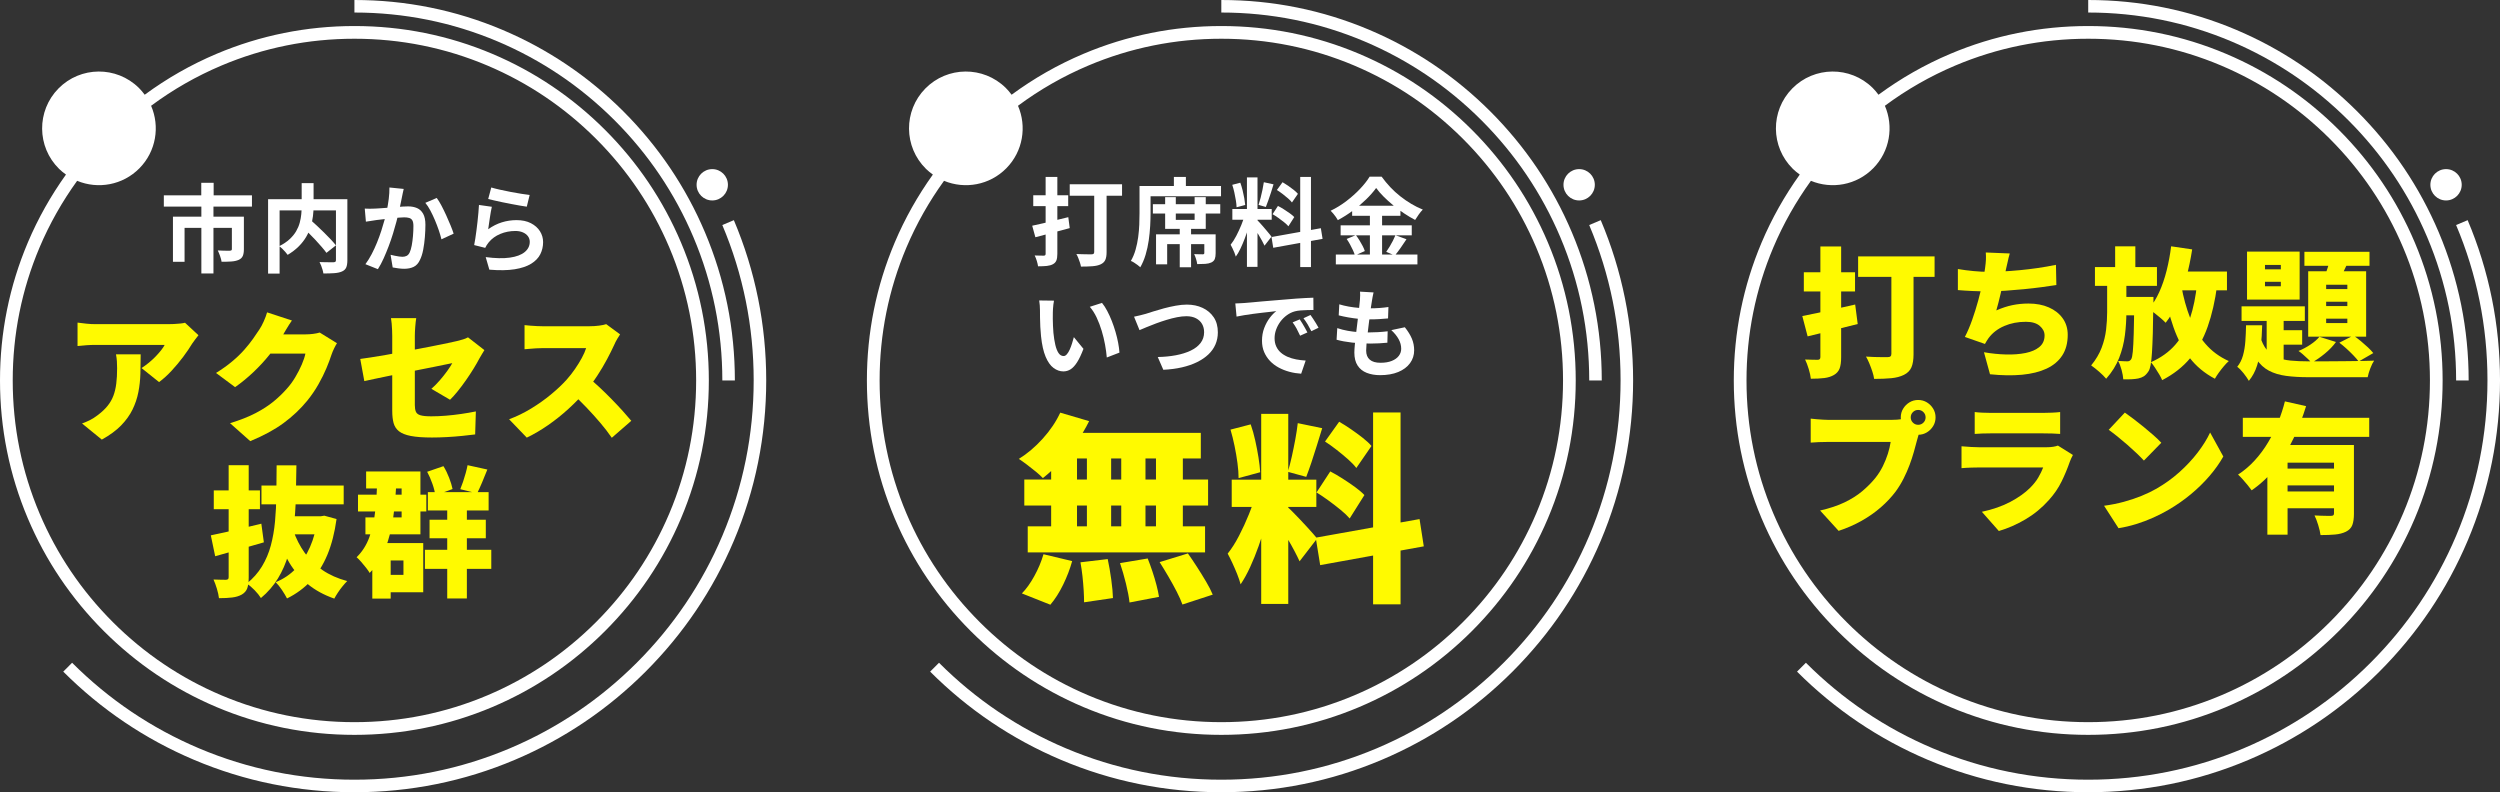 <?xml version="1.0" encoding="UTF-8"?>
<svg id="_レイヤー_2" data-name="レイヤー 2" xmlns="http://www.w3.org/2000/svg" viewBox="0 0 650 205.982">
  <rect x="0" y="0" width="650" height="205.982" fill="#333333" stroke="none"/>
  <defs>
    <style>
      .cls-1 {
        fill: #fff;
      }

      .cls-2 {
        fill: #fffa00;
      }
    </style>
  </defs>
  <g id="_レイヤー_2-2" data-name="レイヤー 2">
    <g>
      <g>
        <g>
          <g>
            <path class="cls-2" d="M275.664,107.289l7.509,2.206c-.945,1.926-2.074,3.807-3.387,5.645-1.313,1.838-2.713,3.536-4.201,5.094-1.488,1.558-2.967,2.915-4.437,4.07-.455-.49-1.068-1.05-1.838-1.68-.77-.63-1.549-1.242-2.337-1.838-.788-.595-1.479-1.085-2.074-1.47,2.205-1.365,4.28-3.124,6.222-5.277,1.943-2.153,3.457-4.402,4.542-6.748ZM271.306,144.099l7.457,1.785c-.561,2.031-1.339,4.07-2.337,6.118-.997,2.048-2.109,3.789-3.334,5.225l-7.404-2.941c1.12-1.121,2.196-2.616,3.229-4.49,1.032-1.872,1.829-3.772,2.389-5.697ZM266.317,124.67h47.785v6.774h-47.785v-6.774ZM267.21,136.853h46.105v6.774h-46.105v-6.774ZM273.301,114.955h6.721v25.52h-6.721v-25.52ZM276.032,112.54h36.18v6.669h-37.808l1.628-6.669ZM280.915,146.2l7.089-.84c.35,1.611.656,3.37.919,5.277.263,1.908.411,3.526.446,4.857l-7.509,1.103c0-.875-.036-1.908-.105-3.098-.071-1.191-.176-2.424-.315-3.702-.14-1.277-.315-2.476-.525-3.597ZM282.596,114.955h6.301v25.52h-6.301v-25.52ZM291.207,146.41l7.194-1.208c.42,1.05.831,2.179,1.234,3.387.402,1.208.752,2.381,1.05,3.518.297,1.137.516,2.161.656,3.072l-7.667,1.47c-.14-1.331-.446-2.959-.919-4.884-.472-1.925-.989-3.71-1.549-5.356ZM291.522,114.955h6.302v25.52h-6.302v-25.52ZM300.555,114.955h6.984v25.52h-6.984v-25.52ZM301.5,146.147l7.352-2.258c.77,1.086,1.566,2.267,2.389,3.545.822,1.278,1.602,2.539,2.337,3.781.735,1.242,1.313,2.371,1.733,3.387l-7.877,2.573c-.351-.981-.849-2.101-1.497-3.361-.648-1.26-1.365-2.564-2.153-3.912-.788-1.347-1.549-2.599-2.284-3.754Z"/>
            <path class="cls-2" d="M326.495,128.503l4.096,2.101c-.42,1.751-.911,3.597-1.47,5.54-.56,1.943-1.182,3.878-1.864,5.803-.683,1.926-1.418,3.746-2.206,5.461-.787,1.716-1.62,3.221-2.494,4.516-.21-.805-.508-1.689-.893-2.652-.386-.963-.797-1.917-1.234-2.862-.438-.945-.849-1.767-1.234-2.468,1.015-1.26,1.995-2.8,2.94-4.621.945-1.82,1.803-3.684,2.573-5.592.77-1.908,1.365-3.65,1.785-5.225ZM319.931,111.7l5.251-1.365c.455,1.296.849,2.696,1.182,4.201.332,1.505.612,2.967.84,4.385.227,1.418.376,2.704.447,3.86l-5.619,1.523c0-1.155-.097-2.459-.289-3.912-.193-1.452-.446-2.941-.761-4.464s-.666-2.932-1.05-4.227ZM320.246,124.722h22.002v7.089h-22.002v-7.089ZM327.913,107.604h7.036v49.413h-7.036v-49.413ZM334.844,131.917c.315.245.735.639,1.26,1.182.525.543,1.111,1.147,1.759,1.812.647.666,1.277,1.339,1.89,2.022.612.683,1.164,1.296,1.654,1.838.49.543.84.954,1.05,1.234l-4.569,5.934c-.35-.77-.788-1.654-1.313-2.652-.525-.998-1.094-2.013-1.706-3.046-.613-1.032-1.217-2.022-1.812-2.967-.595-.945-1.138-1.75-1.628-2.416l3.413-2.941ZM337.417,110.019l6.354,1.313c-.455,1.47-.919,2.976-1.392,4.516-.473,1.541-.945,3.011-1.418,4.411-.473,1.4-.919,2.643-1.339,3.728l-4.778-1.313c.35-1.155.691-2.476,1.024-3.965.332-1.487.638-2.993.919-4.516.28-1.523.49-2.914.63-4.175ZM342.091,139.793l26.991-4.831,1.103,7.089-26.938,4.883-1.155-7.141ZM342.301,128.031l3.571-5.461c1.015.525,2.082,1.147,3.203,1.864,1.12.718,2.188,1.444,3.203,2.179,1.015.735,1.838,1.436,2.468,2.101l-3.833,6.091c-.56-.664-1.331-1.4-2.311-2.205-.98-.805-2.021-1.61-3.124-2.416-1.103-.805-2.162-1.523-3.177-2.153ZM344.506,114.798l3.676-5.146c.98.56,2.004,1.208,3.072,1.943,1.067.735,2.082,1.479,3.046,2.232.962.753,1.724,1.462,2.284,2.127l-3.939,5.724c-.525-.7-1.243-1.452-2.153-2.258-.911-.805-1.89-1.619-2.94-2.442-1.05-.822-2.066-1.549-3.046-2.179ZM357.004,107.236h7.141v49.886h-7.141v-49.886Z"/>
          </g>
          <g>
            <path class="cls-1" d="M268.372,58.685c.815-.166,1.734-.37,2.758-.611,1.023-.241,2.104-.503,3.244-.786,1.14-.283,2.267-.557,3.382-.824l.374,2.845c-1.531.416-3.082.832-4.654,1.248-1.572.416-3.0.791-4.28,1.123l-.824-2.995ZM268.646,50.773h9.085v2.82h-9.085v-2.82ZM271.866,46.006h3.045v19.992c0,.732-.084,1.306-.25,1.722-.167.416-.466.74-.899.973-.433.233-.957.383-1.572.449-.616.066-1.381.1-2.296.1-.05-.399-.159-.87-.325-1.41-.167-.541-.35-1.011-.549-1.41.482.017.956.029,1.422.037.466.009.782.013.948.013.316,0,.474-.158.474-.474v-19.992ZM278.13,47.903h13.603v2.995h-13.603v-2.995ZM284.495,49.001h3.22v16.547c0,.865-.113,1.544-.337,2.034-.224.491-.62.869-1.185,1.136-.566.266-1.273.433-2.121.499-.849.066-1.856.1-3.02.1-.05-.316-.142-.674-.275-1.073-.133-.399-.279-.799-.437-1.198-.158-.399-.321-.732-.487-.999.516.017,1.044.034,1.585.05.54.017,1.027.025,1.46.025h.899c.25,0,.428-.046.537-.137.108-.091.162-.253.162-.487v-16.497Z"/>
            <path class="cls-1" d="M296.275,48.352h2.87v7.038c0,1.015-.033,2.134-.1,3.357-.067,1.223-.192,2.475-.374,3.756-.183,1.281-.454,2.521-.811,3.719-.358,1.198-.82,2.288-1.385,3.27-.167-.167-.399-.362-.699-.587s-.607-.437-.923-.636c-.316-.2-.591-.341-.824-.424.515-.898.923-1.876,1.223-2.932.299-1.057.524-2.142.674-3.257.15-1.114.246-2.209.287-3.282.041-1.073.062-2.067.062-2.983v-7.038ZM297.723,48.352h19.742v2.671h-19.742v-2.671ZM299.745,53.094h17.52v2.421h-17.52v-2.421ZM300.568,60.931h13.927v2.546h-11.031v5.241h-2.895v-7.787ZM302.939,51.247h2.77v5.915h4.892v-5.915h2.895v8.261h-10.557v-8.261ZM305.21,46.006h3.12v3.769h-3.12v-3.769ZM306.733,58.66h2.945v10.832h-2.945v-10.832ZM313.122,60.931h2.945v4.892c0,.632-.075,1.14-.224,1.522s-.449.682-.899.898c-.433.2-.952.32-1.56.362-.607.041-1.31.062-2.109.062-.05-.399-.15-.84-.299-1.323-.15-.482-.316-.907-.499-1.273.465.017.919.029,1.36.037.441.009.736.013.886.013.149,0,.253-.029.312-.087.058-.058.087-.146.087-.262v-4.842Z"/>
            <path class="cls-1" d="M323.655,55.815l1.672.823c-.217.832-.466,1.71-.749,2.633-.283.924-.599,1.843-.948,2.758-.35.915-.716,1.776-1.098,2.583-.383.807-.79,1.51-1.223,2.109-.084-.316-.204-.661-.362-1.036s-.324-.744-.499-1.111c-.175-.366-.337-.682-.487-.948.499-.615.986-1.377,1.46-2.284.474-.907.911-1.847,1.31-2.82s.707-1.876.923-2.708ZM320.385,48.052l2.097-.549c.216.599.412,1.248.587,1.947.175.699.32,1.381.437,2.047.116.666.199,1.265.25,1.797l-2.247.599c-.016-.532-.079-1.136-.187-1.81-.108-.674-.241-1.364-.399-2.071-.159-.707-.337-1.36-.537-1.959ZM320.41,54.342h10.233v2.795h-10.233v-2.795ZM324.204,46.131h2.746v23.261h-2.746v-23.261ZM326.924,57.262c.133.133.328.341.587.624.258.283.545.603.861.961.316.358.62.716.911,1.073.291.358.558.678.799.961.241.283.412.499.512.649l-1.822,2.346c-.167-.366-.383-.794-.649-1.285-.266-.491-.558-.999-.874-1.523-.316-.524-.624-1.019-.923-1.485-.3-.466-.558-.849-.774-1.148l1.373-1.173ZM328.596,47.378l2.521.549c-.2.682-.416,1.381-.649,2.096-.234.716-.466,1.402-.699,2.059-.233.658-.449,1.236-.649,1.735l-1.897-.549c.183-.532.362-1.144.537-1.835.175-.69.337-1.393.487-2.109.15-.715.266-1.364.349-1.947ZM330.593,61.63l12.828-2.296.449,2.77-12.829,2.321-.449-2.795ZM330.868,55.69l1.398-2.147c.499.25,1.015.545,1.547.886.533.341,1.04.682,1.523,1.023.482.341.874.67,1.173.986l-1.522,2.396c-.266-.316-.633-.661-1.098-1.036s-.961-.749-1.485-1.123c-.524-.374-1.036-.703-1.535-.986ZM331.991,49.4l1.473-2.022c.465.266.952.574,1.46.924.507.349.99.707,1.448,1.073.457.366.819.707,1.085,1.023l-1.547,2.246c-.25-.333-.595-.69-1.036-1.073-.441-.383-.911-.765-1.41-1.148-.499-.382-.99-.724-1.473-1.023ZM338.056,46.006h2.795v23.436h-2.795v-23.436Z"/>
            <path class="cls-1" d="M357.798,48.876c-.682.948-1.544,1.93-2.583,2.945-1.04,1.015-2.188,1.988-3.444,2.92-1.257.932-2.567,1.764-3.931,2.496-.133-.25-.304-.524-.511-.824-.208-.299-.433-.59-.674-.874-.241-.283-.47-.532-.686-.749,1.431-.682,2.804-1.526,4.118-2.533,1.314-1.007,2.491-2.059,3.531-3.157,1.04-1.098,1.868-2.155,2.484-3.17h3.12c.682.948,1.431,1.855,2.246,2.72.815.865,1.689,1.664,2.621,2.396.932.732,1.888,1.389,2.871,1.972.981.583,1.971,1.073,2.97,1.473-.383.383-.74.815-1.073,1.298-.333.483-.64.948-.923,1.398-.948-.499-1.909-1.073-2.883-1.722-.973-.649-1.909-1.344-2.808-2.084-.899-.74-1.731-1.493-2.496-2.259-.766-.765-1.415-1.514-1.947-2.246ZM347.315,66.172h21.215v2.571h-21.215v-2.571ZM348.563,58.585h18.494v2.596h-18.494v-2.596ZM350.135,62.129l2.396-.998c.316.416.628.874.936,1.373.308.499.586.99.836,1.473.25.483.433.915.549,1.298l-2.571,1.148c-.1-.382-.266-.827-.499-1.335-.234-.507-.491-1.019-.774-1.535-.283-.516-.574-.99-.874-1.423ZM351.558,53.493h12.554v2.621h-12.554v-2.621ZM356.175,54.542h3.169v12.928h-3.169v-12.928ZM362.814,61.156l2.87,1.048c-.499.765-1.015,1.527-1.547,2.284-.533.757-1.023,1.402-1.473,1.934l-2.246-.948c.283-.399.574-.844.874-1.335.299-.49.582-.998.849-1.522.266-.524.49-1.011.674-1.46Z"/>
            <path class="cls-1" d="M274.038,78.173c-.067.299-.121.641-.162,1.023-.042.383-.075.757-.1,1.123-.025.366-.038.666-.038.899-.016.549-.021,1.115-.012,1.697.008.583.025,1.177.05,1.784.025.607.062,1.21.112,1.809.116,1.198.283,2.255.499,3.17.216.915.499,1.627.848,2.134.35.508.79.761,1.323.761.283,0,.562-.158.836-.474.275-.316.524-.728.749-1.236.225-.507.424-1.044.599-1.61.175-.566.328-1.098.461-1.598l2.496,3.045c-.549,1.448-1.094,2.6-1.634,3.457-.541.857-1.103,1.473-1.685,1.847s-1.215.562-1.896.562c-.899,0-1.751-.299-2.559-.898s-1.494-1.568-2.059-2.908c-.566-1.339-.965-3.124-1.198-5.354-.083-.765-.146-1.572-.187-2.421s-.067-1.656-.075-2.421c-.008-.765-.012-1.398-.012-1.897,0-.349-.017-.765-.05-1.248-.033-.482-.083-.915-.149-1.298l3.844.05ZM286.517,78.747c.465.566.915,1.257,1.348,2.072.432.815.832,1.689,1.198,2.621.366.932.69,1.884.974,2.858.283.973.511,1.922.686,2.845.175.924.287,1.768.337,2.533l-3.294,1.273c-.084-1.015-.233-2.122-.449-3.319-.217-1.198-.508-2.404-.874-3.619-.366-1.214-.803-2.362-1.31-3.444-.508-1.081-1.103-2.013-1.785-2.795l3.17-1.023Z"/>
            <path class="cls-1" d="M294.853,82.341c.465-.083.981-.2,1.547-.349.565-.15,1.073-.283,1.523-.399.482-.15,1.135-.358,1.959-.624.824-.266,1.735-.532,2.733-.799.998-.266,2.017-.495,3.057-.686,1.04-.191,2.009-.287,2.908-.287,1.514,0,2.878.283,4.093.849,1.214.566,2.179,1.381,2.895,2.446.715,1.065,1.073,2.371,1.073,3.918,0,1.132-.208,2.18-.624,3.145-.416.965-1.027,1.831-1.835,2.596-.807.766-1.784,1.431-2.932,1.997-1.148.566-2.458,1.019-3.931,1.36-1.473.341-3.091.553-4.855.636l-1.448-3.319c1.697-.033,3.273-.187,4.73-.462,1.456-.275,2.733-.674,3.831-1.198,1.098-.524,1.955-1.185,2.571-1.984.615-.799.923-1.739.923-2.82,0-.782-.175-1.485-.524-2.109-.35-.624-.87-1.119-1.56-1.485-.691-.366-1.535-.549-2.533-.549-.733,0-1.539.087-2.421.262-.882.175-1.784.404-2.708.686-.923.283-1.826.586-2.708.911-.882.324-1.697.645-2.446.961-.749.316-1.381.583-1.897.799l-1.422-3.494Z"/>
            <path class="cls-1" d="M321.184,78.897c.499-.016.973-.037,1.422-.062s.79-.046,1.023-.062c.515-.033,1.152-.088,1.909-.162.757-.075,1.606-.154,2.546-.237.94-.083,1.942-.166,3.007-.25,1.065-.083,2.171-.175,3.319-.274.865-.083,1.726-.154,2.583-.212.857-.058,1.672-.108,2.446-.15.773-.041,1.452-.071,2.034-.088l.025,3.195c-.449,0-.965.008-1.548.025-.582.017-1.16.046-1.734.087-.574.042-1.086.121-1.535.237-.749.2-1.448.537-2.097,1.011s-1.211,1.032-1.685,1.672c-.474.641-.845,1.331-1.111,2.072-.266.74-.399,1.485-.399,2.234,0,.815.146,1.535.437,2.159.291.624.69,1.157,1.198,1.597.507.441,1.102.807,1.784,1.098.682.291,1.419.512,2.209.661s1.61.25,2.458.299l-1.173,3.419c-1.049-.067-2.068-.233-3.058-.499-.99-.266-1.918-.632-2.783-1.098-.865-.466-1.618-1.036-2.259-1.71-.641-.674-1.148-1.448-1.523-2.321s-.562-1.851-.562-2.933c0-1.198.191-2.3.574-3.307.383-1.007.861-1.888,1.435-2.646.574-.757,1.144-1.343,1.71-1.76-.466.067-1.028.133-1.685.2-.658.067-1.365.146-2.122.237-.757.092-1.526.187-2.309.287s-1.535.212-2.259.337c-.724.125-1.377.246-1.959.362l-.324-3.419ZM337.931,83.04c.216.299.445.653.686,1.061.241.408.478.815.711,1.223.233.408.433.778.599,1.111l-1.897.849c-.316-.699-.62-1.314-.911-1.847-.292-.532-.636-1.073-1.036-1.622l1.847-.774ZM340.726,81.892c.216.3.453.645.711,1.036.258.391.512.791.761,1.198.25.408.457.77.624,1.086l-1.872.899c-.333-.665-.653-1.256-.961-1.772-.308-.515-.67-1.048-1.086-1.597l1.822-.849Z"/>
            <path class="cls-1" d="M347.689,85.311c.898.3,1.809.533,2.733.699.924.167,1.838.279,2.745.337.907.058,1.776.087,2.608.087.765,0,1.593-.025,2.483-.075.89-.05,1.735-.125,2.533-.225l-.075,2.97c-.699.067-1.414.121-2.147.162-.732.042-1.489.062-2.271.062-1.664,0-3.261-.087-4.792-.262-1.531-.175-2.862-.42-3.993-.736l.175-3.02ZM348.213,79.122c.749.233,1.564.429,2.446.586.882.158,1.789.274,2.721.349.932.075,1.813.112,2.646.112.981,0,1.897-.033,2.745-.1.849-.066,1.589-.15,2.221-.25l-.1,2.97c-.749.067-1.497.125-2.246.175s-1.647.075-2.695.075c-.848,0-1.731-.046-2.646-.137-.915-.091-1.822-.216-2.72-.374-.899-.158-1.739-.337-2.521-.537l.149-2.87ZM357.123,76.027c-.1.449-.183.849-.25,1.198s-.125.691-.175,1.023c-.067.349-.146.853-.237,1.51-.092.658-.192,1.398-.299,2.221-.108.824-.217,1.681-.325,2.571-.108.89-.212,1.759-.312,2.608-.1.849-.179,1.622-.237,2.321-.058.699-.088,1.257-.088,1.672,0,1.032.312,1.818.936,2.359.624.541,1.551.811,2.783.811,1.164,0,2.147-.162,2.945-.487.799-.325,1.406-.761,1.822-1.31.416-.549.624-1.164.624-1.847,0-.849-.221-1.676-.662-2.483-.441-.807-1.077-1.593-1.909-2.358l3.519-.749c.832,1.048,1.443,2.043,1.835,2.983.39.94.586,1.943.586,3.008,0,1.248-.358,2.363-1.073,3.344-.715.982-1.734,1.747-3.057,2.296-1.323.549-2.9.823-4.73.823-1.298,0-2.454-.2-3.469-.599-1.015-.399-1.806-1.032-2.371-1.897-.565-.865-.848-1.988-.848-3.369,0-.515.041-1.202.125-2.059.083-.857.187-1.805.312-2.845.125-1.04.253-2.096.387-3.17.133-1.073.253-2.092.362-3.057.108-.965.195-1.797.262-2.496.033-.582.054-1.027.062-1.335.008-.308-.004-.603-.037-.886l3.519.2Z"/>
          </g>
        </g>
        <path class="cls-1" d="M225.393,98.917c0,12.448,2.434,24.514,7.234,35.863,4.64,10.971,11.287,20.828,19.756,29.296,8.468,8.468,18.325,15.115,29.295,19.755,11.35,4.8,23.416,7.234,35.864,7.234,12.447,0,24.514-2.434,35.864-7.234,10.97-4.64,20.827-11.287,29.296-19.755,8.468-8.469,15.115-18.326,19.755-29.296,4.8-11.349,7.234-23.415,7.234-35.863s-2.434-24.514-7.234-35.863c-4.641-10.972-11.287-20.829-19.755-29.296-8.469-8.468-18.326-15.115-29.296-19.755-11.349-4.8-23.415-7.234-35.863-7.234s-24.514,2.434-35.864,7.234c-6.654,2.815-12.891,6.378-18.664,10.628-.46-.624-.958-1.229-1.529-1.79-5.818-5.724-15.174-5.647-20.898.17-5.724,5.818-5.647,15.174.17,20.898.562.553,1.165,1.035,1.787,1.48-3.932,5.494-7.264,11.39-9.919,17.665-4.8,11.349-7.234,23.416-7.234,35.864ZM245.444,47.011c5.402,2.247,11.857,1.154,16.212-3.272,4.348-4.419,5.34-10.878,3.02-16.237,5.648-4.193,11.763-7.696,18.29-10.457,10.94-4.627,22.573-6.973,34.576-6.973,12.004,0,23.636,2.346,34.576,6.973,10.577,4.473,20.081,10.883,28.248,19.049,8.165,8.165,14.574,17.669,19.049,28.247,4.627,10.94,6.973,22.573,6.973,34.576s-2.346,23.637-6.973,34.576c-4.474,10.577-10.883,20.081-19.049,28.247-8.167,8.167-17.671,14.575-28.247,19.048-10.94,4.628-22.574,6.974-34.576,6.974-12.003,0-23.636-2.346-34.576-6.973-10.577-4.473-20.081-10.883-28.247-19.049-8.166-8.166-14.575-17.669-19.049-28.246-4.627-10.94-6.973-22.573-6.973-34.576s2.346-23.637,6.973-34.576c2.607-6.163,5.89-11.948,9.775-17.33Z"/>
        <path class="cls-1" d="M410.593,52.118c2.25-.008,4.068-1.838,4.06-4.088-.008-2.25-1.838-4.068-4.088-4.06-2.25.008-4.068,1.838-4.06,4.088s1.838,4.068,4.088,4.06Z"/>
        <path class="cls-1" d="M421.348,98.917c0,14.016-2.744,27.61-8.155,40.404-5.228,12.361-12.714,23.463-22.249,32.997-9.535,9.535-20.637,17.021-32.998,22.249-12.795,5.411-26.388,8.155-40.404,8.155s-27.61-2.744-40.404-8.155c-12.361-5.228-23.463-12.714-32.998-22.249l-2.304,2.305c9.833,9.833,21.283,17.553,34.033,22.946,13.198,5.582,27.219,8.413,41.674,8.413s28.475-2.83,41.674-8.413c12.749-5.393,24.2-13.113,34.033-22.946,9.833-9.834,17.554-21.284,22.946-34.033,5.582-13.198,8.413-27.219,8.413-41.674s-2.83-28.476-8.413-41.674l-3.002,1.269c5.411,12.795,8.155,26.388,8.155,40.404Z"/>
        <path class="cls-1" d="M385.183,31.276c8.789,8.79,15.688,19.021,20.506,30.411,4.984,11.784,7.511,24.311,7.511,37.23h3.259c0-13.359-2.614-26.312-7.769-38.5-4.982-11.778-12.116-22.358-21.203-31.446-9.089-9.088-19.669-16.222-31.446-21.203C343.854,2.614,330.901 0,317.542 0v3.259c12.92,0,25.446,2.527,37.23,7.512,11.389,4.817,21.62,11.716,30.411,20.505Z"/>
      </g>
      <g>
        <g>
          <path class="cls-2" d="M468.594,82.168c1.191-.219,2.541-.492,4.049-.821,1.508-.328,3.095-.681,4.761-1.058,1.666-.377,3.313-.748,4.943-1.113l.657,5.071c-2.213.56-4.463,1.119-6.748,1.678-2.286.56-4.377,1.07-6.274,1.532l-1.386-5.289ZM468.995,70.787h13.314v4.997h-13.314v-4.997ZM473.299,64.075h5.399v28.817c0,1.24-.134,2.213-.401,2.918-.268.705-.754,1.264-1.459,1.678-.705.413-1.545.68-2.517.802-.973.122-2.14.182-3.502.182-.073-.706-.255-1.545-.547-2.517-.292-.972-.608-1.799-.948-2.48.632.024,1.277.043,1.933.055.657.013,1.107.018,1.35.018.462,0,.693-.231.693-.693v-28.781ZM483.111,66.665h19.881v5.326h-19.881v-5.326ZM491.757,68.599h5.764v23.492c0,1.435-.182,2.572-.547,3.411-.365.839-1.01,1.489-1.933,1.952-.925.462-2.025.753-3.301.875-1.277.121-2.767.182-4.468.182-.073-.56-.225-1.192-.456-1.897-.231-.706-.492-1.41-.784-2.116-.292-.705-.584-1.301-.875-1.787.681.049,1.404.085,2.17.109.766.024,1.465.036,2.098.036h1.313c.365,0,.626-.067.784-.201.158-.133.237-.359.237-.675v-23.382Z"/>
          <path class="cls-2" d="M509.047,69.948c1.289.219,2.638.396,4.049.529,1.41.134,2.699.201,3.867.201s2.444-.037,3.83-.109c1.386-.073,2.851-.182,4.396-.328,1.544-.146,3.106-.334,4.687-.565,1.581-.231,3.137-.504,4.669-.821l.109,5.253c-1.094.17-2.365.353-3.812.547-1.447.195-2.979.371-4.596.529-1.617.159-3.222.292-4.815.401-1.593.109-3.07.164-4.432.164-1.484,0-2.9-.03-4.25-.091-1.35-.06-2.585-.14-3.702-.237v-5.472ZM522.543,65.899c-.219.729-.396,1.429-.529,2.097-.134.669-.286,1.331-.456,1.988-.122.584-.255,1.222-.401,1.915s-.304,1.411-.474,2.152c-.171.742-.341,1.496-.511,2.262-.17.766-.353,1.52-.547,2.262-.195.742-.389,1.453-.584,2.134,1.435-.632,2.821-1.088,4.159-1.368,1.337-.279,2.747-.419,4.231-.419,1.994,0,3.751.334,5.271,1.003,1.52.669,2.718,1.611,3.593,2.827.875,1.216,1.313,2.651,1.313,4.304,0,2.116-.474,3.903-1.423,5.362-.948,1.459-2.31,2.602-4.085,3.429s-3.903,1.355-6.384,1.587c-2.48.231-5.253.188-8.317-.128l-1.568-5.727c1.945.341,3.854.535,5.727.584,1.872.049,3.562-.079,5.07-.383,1.507-.304,2.712-.826,3.611-1.568.9-.742,1.35-1.745,1.35-3.009,0-.924-.414-1.745-1.241-2.462-.827-.717-2.031-1.076-3.611-1.076-2.067,0-3.946.365-5.636,1.094-1.691.729-3.046,1.775-4.067,3.137-.171.243-.328.481-.474.711-.146.232-.304.505-.474.821l-5.216-1.824c.681-1.313,1.313-2.796,1.897-4.45.584-1.653,1.106-3.325,1.568-5.016.461-1.69.844-3.277,1.149-4.76.304-1.483.516-2.712.638-3.684.121-.875.195-1.605.219-2.189.024-.584.012-1.204-.036-1.86l6.238.255Z"/>
          <path class="cls-2" d="M547.859,72.1h4.998v9.119c0,1.946-.128,3.928-.383,5.946-.255,2.019-.754,3.982-1.496,5.891-.742,1.909-1.867,3.715-3.374,5.417-.462-.56-1.071-1.167-1.824-1.824-.754-.656-1.447-1.204-2.079-1.642,1.216-1.483,2.121-3.009,2.718-4.578.595-1.568.985-3.143,1.167-4.724.182-1.581.273-3.101.273-4.56v-9.047ZM544.686,69.438h16.123v4.888h-16.123v-4.888ZM549.938,64.039h5.253v7.551h-5.253v-7.551ZM554.899,77.207h4.998v1.24c0,.316-.013.572-.036.766-.025,2.87-.067,5.326-.128,7.368s-.134,3.739-.219,5.089c-.085,1.35-.201,2.42-.347,3.21-.146.79-.341,1.355-.584,1.696-.389.584-.784,1.003-1.185,1.258-.401.255-.882.443-1.441.565-.462.097-1.034.164-1.715.201-.681.037-1.411.042-2.189.018-.049-.706-.195-1.514-.438-2.426-.243-.912-.547-1.696-.912-2.353.486.024.936.049,1.35.073.413.024.766.036,1.058.036.219,0,.407-.042.565-.128.158-.085.31-.237.456-.456.17-.292.304-.948.401-1.97.097-1.021.176-2.59.237-4.705.06-2.116.103-4.949.127-8.499v-.985ZM550.96,77.207h5.618v4.779h-5.618v-4.779ZM564.493,64.039l5.472.803c-.389,2.529-.9,4.973-1.532,7.332-.633,2.359-1.393,4.542-2.28,6.548-.888,2.006-1.915,3.739-3.082,5.198-.292-.316-.705-.705-1.24-1.167-.535-.462-1.094-.918-1.678-1.368-.584-.45-1.082-.808-1.495-1.076,1.07-1.216,1.988-2.675,2.754-4.377.766-1.702,1.404-3.569,1.915-5.599.51-2.03.9-4.128,1.167-6.292ZM571.241,73.669l5.216.511c-.535,4.037-1.356,7.624-2.462,10.761-1.107,3.137-2.614,5.855-4.524,8.153-1.909,2.298-4.347,4.213-7.313,5.745-.146-.389-.396-.882-.748-1.477-.353-.596-.724-1.186-1.113-1.769-.389-.584-.742-1.058-1.058-1.422,2.626-1.167,4.754-2.699,6.384-4.596,1.629-1.897,2.887-4.17,3.775-6.821.887-2.65,1.501-5.678,1.842-9.083ZM567.156,74.398c.534,2.967,1.295,5.721,2.28,8.262.985,2.541,2.298,4.773,3.94,6.694,1.641,1.921,3.678,3.429,6.11,4.523-.389.341-.815.784-1.277,1.331-.462.547-.9,1.106-1.313,1.678-.414.571-.754,1.1-1.022,1.587-2.675-1.411-4.876-3.24-6.602-5.49-1.727-2.249-3.113-4.876-4.158-7.879-1.046-3.003-1.909-6.316-2.59-9.94l4.633-.766ZM564.383,70.605h14.628v4.888h-14.628v-4.888Z"/>
          <path class="cls-2" d="M583.972,84.576h4.195c-.049,1.921-.164,3.77-.346,5.545-.182,1.775-.511,3.417-.985,4.925-.474,1.507-1.185,2.833-2.134,3.976-.316-.56-.766-1.21-1.349-1.952-.584-.742-1.143-1.308-1.678-1.696.681-.826,1.179-1.806,1.496-2.936.315-1.131.523-2.365.62-3.702.097-1.337.158-2.723.182-4.158ZM582.805,79.651h16.451v3.794h-16.451v-3.794ZM584.227,65.425h13.679v12.475h-13.679v-12.475ZM587.583,87.312c.438,1.508,1.015,2.706,1.733,3.593.717.888,1.593,1.55,2.627,1.988,1.033.438,2.237.724,3.611.857,1.374.134,2.936.201,4.688.201h2.535c1.106,0,2.34-.006,3.702-.018,1.361-.012,2.741-.024,4.14-.036,1.398-.012,2.681-.03,3.848-.055,1.167-.024,2.103-.048,2.809-.073-.341.487-.675,1.161-1.003,2.024-.328.863-.553,1.623-.675,2.28h-15.357c-2.213,0-4.171-.116-5.873-.347-1.702-.231-3.186-.681-4.45-1.35-1.265-.669-2.341-1.66-3.228-2.973-.888-1.313-1.624-3.052-2.207-5.216l3.101-.875ZM588.896,68.89v1.131h4.122v-1.131h-4.122ZM588.896,73.268v1.167h4.122v-1.167h-4.122ZM589.334,80.855h4.414v15.102l-4.414-2.48v-12.621ZM591.632,85.852h6.931v3.757h-6.931v-3.757ZM603.049,87.567l4.304,1.35c-.754,1.046-1.715,2.049-2.882,3.009-1.167.961-2.322,1.757-3.465,2.389-.243-.292-.572-.632-.985-1.021-.414-.389-.833-.772-1.258-1.149-.426-.377-.809-.675-1.149-.894,1.07-.438,2.098-.985,3.082-1.642s1.769-1.337,2.353-2.043ZM599.146,65.462h16.926v3.648h-16.926v-3.648ZM600.131,70.532h15.065v16.999h-15.065v-16.999ZM606.077,66.337l4.778,1.058c-.51,1.07-1.016,2.134-1.514,3.192-.499,1.058-.955,1.952-1.368,2.681l-3.721-1.021c.34-.851.687-1.824,1.04-2.918.352-1.094.614-2.091.784-2.991ZM604.8,74.034v1.131h5.508v-1.131h-5.508ZM604.8,78.448v1.131h5.508v-1.131h-5.508ZM604.8,82.861v1.131h5.508v-1.131h-5.508ZM608.229,89.099l3.647-1.86c.632.414,1.277.894,1.933,1.441.657.547,1.271,1.089,1.842,1.623.571.535,1.039,1.034,1.404,1.495l-3.793,2.189c-.365-.486-.827-1.021-1.387-1.605s-1.161-1.167-1.806-1.751c-.645-.584-1.258-1.094-1.842-1.532Z"/>
          <path class="cls-2" d="M499.344,111.652c-.195.389-.371.87-.529,1.441-.158.572-.298,1.064-.419,1.478-.219.851-.481,1.818-.784,2.9-.304,1.082-.675,2.213-1.113,3.392-.438,1.18-.955,2.359-1.55,3.538-.596,1.18-1.283,2.304-2.061,3.374-1.094,1.459-2.39,2.84-3.885,4.14-1.496,1.301-3.162,2.469-4.998,3.502-1.836,1.033-3.825,1.903-5.964,2.608l-4.815-5.289c2.456-.559,4.572-1.264,6.347-2.116,1.775-.851,3.307-1.818,4.596-2.9,1.289-1.082,2.419-2.219,3.392-3.411.778-.972,1.435-2,1.97-3.082.535-1.082.973-2.164,1.313-3.246.341-1.082.584-2.109.73-3.082h-16.05c-.9,0-1.793.018-2.681.055-.888.036-1.575.079-2.061.128v-6.238c.389.049.875.097,1.459.146.584.049,1.179.091,1.788.128.607.037,1.106.055,1.495.055h16.087c.413,0,.936-.018,1.568-.055.632-.036,1.228-.128,1.787-.273l4.378,2.809ZM494.201,108.515c0-.826.206-1.58.62-2.262.413-.68.96-1.228,1.641-1.642.681-.413,1.435-.62,2.262-.62.826,0,1.581.207,2.261.62.681.414,1.228.961,1.642,1.642.413.681.62,1.435.62,2.262,0,.827-.207,1.581-.62,2.262-.414.681-.961,1.228-1.642,1.642-.681.414-1.435.62-2.261.62-.827,0-1.581-.206-2.262-.62-.681-.413-1.228-.96-1.641-1.642-.414-.68-.62-1.434-.62-2.262ZM496.791,108.515c0,.535.188.991.565,1.368.377.377.833.565,1.368.565.535,0,.99-.188,1.368-.565.377-.377.565-.833.565-1.368,0-.535-.189-.99-.565-1.368-.377-.377-.833-.565-1.368-.565-.535,0-.991.189-1.368.565-.377.377-.565.833-.565,1.368Z"/>
          <path class="cls-2" d="M538.959,118.291c-.146.268-.298.572-.456.912-.158.341-.273.62-.346.839-.608,1.751-1.326,3.472-2.153,5.162-.827,1.69-1.921,3.289-3.283,4.797-1.8,2.019-3.837,3.697-6.11,5.034-2.274,1.337-4.578,2.347-6.913,3.028l-4.413-4.998c2.845-.607,5.319-1.471,7.423-2.59,2.103-1.118,3.812-2.335,5.125-3.648.9-.9,1.611-1.799,2.134-2.699.523-.9.942-1.763,1.259-2.59h-16.598c-.462,0-1.143.013-2.043.037-.9.024-1.763.073-2.59.146v-5.69c.851.073,1.684.134,2.499.182.815.049,1.526.073,2.134.073h17.364c.705,0,1.319-.042,1.842-.128.523-.085.93-.188,1.222-.31l3.903,2.444ZM513.424,107.129c.511.073,1.161.128,1.952.164.79.036,1.501.055,2.134.055h13.825c.584,0,1.313-.018,2.189-.055.875-.037,1.58-.091,2.116-.164v5.691c-.511-.049-1.192-.085-2.043-.11-.851-.024-1.63-.036-2.335-.036h-13.752c-.608,0-1.301.013-2.079.036-.778.025-1.447.061-2.006.11v-5.691Z"/>
          <path class="cls-2" d="M547.057,131.496c1.799-.243,3.507-.584,5.125-1.021,1.617-.438,3.143-.948,4.578-1.532,1.435-.584,2.748-1.216,3.939-1.897,2.189-1.264,4.183-2.705,5.982-4.322,1.799-1.617,3.374-3.307,4.724-5.071,1.35-1.763,2.426-3.496,3.228-5.198l3.429,6.238c-.973,1.727-2.177,3.423-3.611,5.089-1.435,1.666-3.046,3.241-4.833,4.724-1.787,1.484-3.702,2.821-5.745,4.012-1.241.73-2.578,1.417-4.013,2.061-1.435.645-2.918,1.204-4.45,1.678-1.532.474-3.064.833-4.596,1.076l-3.757-5.836ZM552.455,107.274c.632.438,1.374.979,2.225,1.623.851.645,1.733,1.338,2.645,2.079.912.742,1.775,1.471,2.59,2.189.815.718,1.489,1.368,2.025,1.952l-4.524,4.633c-.487-.535-1.107-1.161-1.86-1.879-.754-.717-1.568-1.459-2.444-2.225-.875-.766-1.739-1.489-2.59-2.171-.851-.68-1.605-1.252-2.262-1.714l4.195-4.487Z"/>
          <path class="cls-2" d="M594.076,104.356l5.508,1.24c-.851,2.772-1.921,5.526-3.21,8.262-1.289,2.736-2.833,5.277-4.633,7.624-1.8,2.347-3.903,4.347-6.311,6.001-.268-.389-.614-.839-1.039-1.35-.426-.511-.857-1.015-1.295-1.514-.438-.498-.839-.906-1.204-1.222,1.605-1.045,3.064-2.292,4.378-3.739,1.313-1.447,2.474-3.021,3.483-4.724,1.009-1.702,1.873-3.453,2.59-5.253.717-1.799,1.295-3.575,1.733-5.326ZM583.133,108.624h32.867v4.961h-32.867v-4.961ZM589.516,115.701h18.348v4.596h-13.096v18.713h-5.253v-23.309ZM593.492,121.829h15.138v4.377h-15.138v-4.377ZM593.492,127.775h15.138v4.377h-15.138v-4.377ZM606.843,115.701h5.18v17.874c0,1.216-.14,2.194-.419,2.937-.28.741-.833,1.319-1.66,1.732-.802.389-1.745.632-2.827.73-1.082.097-2.341.146-3.776.146-.097-.729-.298-1.593-.602-2.59-.304-.997-.626-1.836-.967-2.517.535.024,1.094.049,1.678.073.584.024,1.113.036,1.587.036h1.003c.292,0,.498-.049.62-.146.121-.097.182-.267.182-.511v-17.765Z"/>
        </g>
        <path class="cls-1" d="M450.785,98.917c-0,12.448,2.434,24.514,7.234,35.863,4.64,10.971,11.287,20.828,19.756,29.296,8.468,8.468,18.325,15.115,29.295,19.755,11.35,4.8,23.416,7.234,35.864,7.234,12.447 0,24.514-2.434,35.864-7.234,10.97-4.64,20.827-11.287,29.296-19.755,8.468-8.469,15.115-18.326,19.755-29.296,4.8-11.349,7.234-23.415,7.234-35.863s-2.434-24.514-7.234-35.863c-4.641-10.972-11.287-20.829-19.755-29.296-8.469-8.468-18.326-15.115-29.296-19.755-11.349-4.8-23.415-7.234-35.863-7.234s-24.514,2.434-35.864,7.234c-6.654,2.815-12.891,6.378-18.664,10.628-.46-.624-.958-1.229-1.529-1.79-5.818-5.724-15.174-5.647-20.898.17s-5.647,15.174.17,20.898c.562.553,1.165,1.035,1.787,1.48-3.932,5.494-7.264,11.39-9.919,17.665-4.8,11.349-7.234,23.416-7.234,35.864ZM470.837,47.011c5.402,2.247,11.857,1.154,16.212-3.272,4.348-4.419,5.34-10.878,3.02-16.237,5.648-4.193,11.763-7.696,18.29-10.457,10.94-4.627,22.573-6.973,34.576-6.973,12.004 0,23.636,2.346,34.576,6.973,10.577,4.473,20.081,10.883,28.248,19.049,8.165,8.165,14.574,17.669,19.049,28.247,4.627,10.94,6.973,22.573,6.973,34.576-0,12.004-2.346,23.637-6.973,34.576-4.474,10.577-10.883,20.081-19.049,28.247-8.167,8.167-17.671,14.575-28.247,19.048-10.94,4.628-22.574,6.974-34.576,6.974-12.003-0-23.636-2.346-34.576-6.973-10.577-4.473-20.081-10.883-28.247-19.049-8.166-8.166-14.575-17.669-19.049-28.246-4.627-10.94-6.973-22.573-6.973-34.576 0-12.004,2.346-23.637,6.973-34.576,2.607-6.163,5.89-11.948,9.775-17.33Z"/>
        <path class="cls-1" d="M635.985,52.118c2.25-.008,4.068-1.838,4.06-4.088-.008-2.25-1.838-4.068-4.088-4.06-2.25.008-4.068,1.838-4.06,4.088.008,2.25,1.838,4.068,4.088,4.06Z"/>
        <path class="cls-1" d="M646.741,98.917c-0,14.016-2.744,27.61-8.155,40.404-5.228,12.361-12.714,23.463-22.249,32.997-9.535,9.535-20.637,17.021-32.998,22.249-12.795,5.411-26.388,8.155-40.404,8.155s-27.61-2.744-40.404-8.155c-12.361-5.228-23.463-12.714-32.998-22.249l-2.304,2.305c9.833,9.833,21.283,17.553,34.033,22.946,13.198,5.582,27.219,8.413,41.674,8.413,14.454 0,28.475-2.83,41.674-8.412,12.749-5.393,24.2-13.113,34.033-22.946,9.833-9.834,17.554-21.284,22.946-34.033,5.582-13.198,8.413-27.219,8.413-41.674s-2.83-28.476-8.413-41.674l-3.002,1.269c5.411,12.795,8.155,26.388,8.155,40.404Z"/>
        <path class="cls-1" d="M610.575,31.276c8.789,8.79,15.688,19.021,20.506,30.411,4.984,11.784,7.511,24.311,7.511,37.23l3.259 0c0-13.359-2.614-26.312-7.769-38.5-4.982-11.778-12.115-22.358-21.203-31.446-9.089-9.088-19.669-16.222-31.446-21.203C569.247,2.614,556.294 0,542.935,0l-0,3.259c12.92 0,25.446,2.527,37.23,7.512,11.389,4.817,21.62,11.716,30.411,20.505Z"/>
      </g>
      <g>
        <g>
          <g>
            <path class="cls-2" d="M51.605,87.158c-.219.268-.499.626-.839,1.076-.341.45-.608.821-.803,1.112-.608,1.021-1.38,2.158-2.316,3.411-.936,1.253-1.945,2.462-3.027,3.63-1.082,1.167-2.17,2.152-3.265,2.955l-4.559-3.648c.68-.438,1.337-.918,1.97-1.441.632-.523,1.216-1.064,1.751-1.623.535-.559,1.003-1.094,1.404-1.605.401-.511.699-.96.894-1.349h-18.02c-.802,0-1.539.024-2.207.073-.669.049-1.477.122-2.426.219v-6.092c.753.097,1.514.189,2.28.274.766.085,1.55.128,2.353.128h18.932c.413,0,.912-.012,1.496-.036.584-.024,1.149-.067,1.696-.128.547-.06.942-.128,1.185-.201l3.502,3.247ZM36.576,92.119c0,1.702-.024,3.38-.073,5.034-.049,1.654-.225,3.259-.529,4.815-.304,1.557-.809,3.058-1.513,4.505-.706,1.447-1.696,2.827-2.973,4.14-1.276,1.313-2.949,2.541-5.016,3.684l-5.143-4.195c.632-.219,1.295-.498,1.988-.839.693-.34,1.416-.802,2.17-1.386,1.022-.778,1.854-1.568,2.499-2.371.644-.803,1.143-1.672,1.496-2.608.352-.936.602-1.988.748-3.155s.219-2.492.219-3.976c0-.632-.018-1.234-.055-1.806-.037-.571-.116-1.186-.237-1.842h6.42Z"/>
            <path class="cls-2" d="M75.899,83.328c-.511.73-1.01,1.508-1.496,2.335-.487.827-.851,1.447-1.094,1.86-.875,1.532-1.952,3.095-3.228,4.688-1.277,1.593-2.681,3.113-4.213,4.56-1.532,1.447-3.113,2.742-4.742,3.885l-4.961-3.684c1.605-.997,3.015-2.006,4.231-3.028,1.216-1.021,2.261-2.03,3.137-3.028.875-.997,1.635-1.952,2.28-2.863.644-.912,1.209-1.745,1.696-2.499.341-.511.699-1.185,1.076-2.025.377-.839.662-1.611.857-2.316l6.457,2.116ZM87.608,89.238c-.244.389-.493.845-.748,1.368-.255.523-.481,1.064-.675,1.623-.316.997-.754,2.165-1.313,3.502-.56,1.338-1.253,2.736-2.079,4.195-.827,1.459-1.8,2.882-2.918,4.268-1.775,2.165-3.83,4.104-6.165,5.818s-5.216,3.277-8.645,4.687l-5.253-4.669c2.626-.802,4.845-1.678,6.657-2.626,1.811-.948,3.361-1.952,4.651-3.009,1.289-1.058,2.444-2.17,3.465-3.338.778-.851,1.501-1.836,2.17-2.955.669-1.118,1.24-2.231,1.715-3.338.474-1.106.784-2.048.93-2.827h-11.6l1.97-4.998h9.739c.607,0,1.246-.042,1.915-.128.669-.085,1.234-.201,1.696-.347l4.487,2.772Z"/>
            <path class="cls-2" d="M125.946,91.025c-.17.292-.389.651-.656,1.076-.268.426-.499.821-.693,1.185-.389.754-.888,1.623-1.496,2.608-.608.985-1.265,1.982-1.97,2.991-.705,1.01-1.417,1.958-2.134,2.845-.718.888-1.38,1.623-1.988,2.207l-4.852-2.845c.753-.657,1.483-1.392,2.189-2.207.705-.814,1.344-1.617,1.915-2.407.571-.79,1.015-1.478,1.331-2.061-.414.073-1.046.201-1.897.383-.851.182-1.86.389-3.027.62-1.167.231-2.426.481-3.776.748-1.35.268-2.712.542-4.085.821-1.374.28-2.699.547-3.976.802-1.277.255-2.444.499-3.502.73-1.058.231-1.928.419-2.608.565l-1.058-5.763c.729-.097,1.659-.231,2.79-.401,1.131-.17,2.383-.377,3.757-.62,1.374-.243,2.809-.505,4.305-.784,1.495-.279,2.973-.559,4.432-.839,1.459-.279,2.833-.547,4.122-.802,1.289-.255,2.426-.486,3.41-.693.985-.206,1.733-.37,2.244-.492.584-.146,1.124-.292,1.623-.438.498-.146.942-.328,1.331-.547l4.268,3.319ZM101.981,106.893v-19.515c0-.438-.013-.948-.037-1.532s-.061-1.161-.109-1.733c-.049-.571-.11-1.039-.182-1.404h6.566c-.097.56-.182,1.307-.256,2.243-.073.936-.109,1.745-.109,2.426v17.947c0,.706.091,1.277.273,1.714.182.438.578.748,1.185.93s1.544.274,2.809.274c1.216,0,2.486-.055,3.812-.164,1.325-.109,2.657-.261,3.994-.456,1.337-.194,2.602-.413,3.794-.656l-.182,5.982c-.948.122-2.074.249-3.374.383-1.301.133-2.639.237-4.012.31-1.374.073-2.657.11-3.848.11-2.286,0-4.116-.134-5.49-.401-1.374-.268-2.407-.681-3.101-1.24-.693-.559-1.155-1.271-1.386-2.134-.231-.863-.346-1.891-.346-3.082Z"/>
            <path class="cls-2" d="M161.22,86.939c-.17.244-.414.633-.729,1.167-.317.535-.572,1.034-.766,1.496-.511,1.119-1.137,2.377-1.879,3.775-.742,1.399-1.581,2.815-2.517,4.249-.936,1.435-1.94,2.785-3.01,4.049-1.362,1.581-2.876,3.131-4.541,4.651-1.666,1.52-3.417,2.918-5.253,4.195-1.836,1.277-3.69,2.365-5.563,3.265l-4.596-4.779c1.97-.73,3.89-1.666,5.763-2.809,1.873-1.143,3.599-2.371,5.18-3.684,1.581-1.313,2.906-2.565,3.976-3.757.803-.899,1.538-1.836,2.207-2.809.669-.972,1.258-1.927,1.769-2.863.511-.936.887-1.793,1.131-2.572h-11.345c-.535,0-1.101.018-1.696.055-.596.036-1.156.079-1.678.128-.523.049-.955.086-1.295.109v-6.274c.438.049.954.097,1.55.146.596.049,1.179.086,1.751.109.571.024,1.027.037,1.368.037h12.184c.924,0,1.781-.055,2.572-.164s1.392-.237,1.806-.383l3.611,2.663ZM152.793,98.029c.924.729,1.921,1.593,2.991,2.59,1.07.997,2.134,2.037,3.192,3.119,1.058,1.082,2.036,2.122,2.936,3.119.9.997,1.641,1.848,2.225,2.553l-5.07,4.414c-.9-1.313-1.915-2.632-3.046-3.958-1.13-1.325-2.322-2.645-3.575-3.958-1.253-1.313-2.535-2.565-3.848-3.757l4.195-4.122Z"/>
            <path class="cls-2" d="M54.815,139.185c1.118-.219,2.395-.492,3.83-.821,1.435-.328,2.948-.68,4.541-1.058,1.592-.377,3.179-.76,4.761-1.149l.656,4.852c-2.14.633-4.317,1.258-6.53,1.879-2.213.62-4.256,1.198-6.128,1.733l-1.131-5.435ZM59.447,120.946h5.216v29.109c0,1.216-.122,2.171-.365,2.864-.244.693-.718,1.246-1.422,1.66-.681.389-1.508.644-2.481.766-.973.121-2.128.182-3.465.182-.073-.681-.25-1.49-.529-2.426-.28-.936-.578-1.745-.893-2.426.632.024,1.27.043,1.915.055.644.013,1.088.018,1.331.018.267-.024.45-.085.547-.182.097-.097.146-.267.146-.511v-29.109ZM55.581,127.512h12.001v4.888h-12.001v-4.888ZM71.923,120.983h5.144c-.025,2.87-.073,5.654-.146,8.353-.073,2.699-.255,5.295-.547,7.788-.292,2.493-.76,4.852-1.404,7.077-.645,2.225-1.545,4.286-2.699,6.183-1.155,1.897-2.633,3.599-4.432,5.107-.389-.633-.936-1.313-1.641-2.043-.706-.729-1.387-1.301-2.043-1.715,1.629-1.313,2.949-2.803,3.958-4.468,1.009-1.665,1.775-3.471,2.298-5.417.523-1.945.887-4.031,1.094-6.256.206-2.225.322-4.56.347-7.004.024-2.444.049-4.979.073-7.605ZM67.983,126.236h21.376v4.888h-21.376v-4.888ZM82.538,134.224h.912l.876-.146,3.173.875c-.487,3.551-1.283,6.651-2.389,9.302-1.107,2.651-2.53,4.906-4.268,6.767-1.739,1.86-3.812,3.386-6.219,4.578-.316-.633-.76-1.374-1.331-2.225-.572-.851-1.113-1.52-1.623-2.006,2.043-.826,3.806-2.018,5.289-3.575,1.483-1.556,2.699-3.416,3.648-5.581.948-2.164,1.592-4.56,1.933-7.186v-.802ZM76.263,137.945c.73,2.116,1.715,4.043,2.955,5.782,1.24,1.739,2.778,3.234,4.614,4.487,1.836,1.253,3.982,2.207,6.439,2.864-.365.365-.766.815-1.204,1.35-.438.534-.845,1.088-1.222,1.66-.377.571-.687,1.088-.93,1.55-2.651-.925-4.93-2.165-6.839-3.721-1.909-1.556-3.52-3.416-4.833-5.581-1.313-2.164-2.42-4.62-3.319-7.368l4.341-1.021ZM74.221,134.224h9.557v4.706h-10.505l.948-4.706Z"/>
            <path class="cls-2" d="M98.077,124.339l4.998.146c-.122,3.575-.396,6.882-.821,9.922-.426,3.04-1.119,5.782-2.079,8.226-.961,2.444-2.316,4.554-4.067,6.329-.195-.34-.492-.772-.893-1.295-.401-.523-.833-1.045-1.295-1.569-.462-.523-.864-.93-1.204-1.222,1.459-1.41,2.565-3.149,3.319-5.216.753-2.067,1.27-4.401,1.55-7.004.279-2.602.443-5.374.492-8.317ZM93.079,128.607h17.764v4.377h-17.764v-4.377ZM95.195,122.588h14.116v16.342h-14.299v-4.414h9.411v-7.514h-9.229v-4.414ZM96.8,141.191h4.778v14.445h-4.778v-14.445ZM98.733,141.191h11.308v12.804h-11.308v-4.523h6.165v-3.757h-6.165v-4.523ZM110.479,142.942h17.254v4.961h-17.254v-4.961ZM111.063,122.661l4.231-1.459c.559.9,1.052,1.903,1.478,3.009.425,1.107.723,2.085.893,2.936l-4.487,1.642c-.097-.851-.347-1.848-.748-2.991-.401-1.143-.857-2.189-1.368-3.137ZM111.245,127.95h15.795v4.779h-15.795v-4.779ZM111.683,135.136h14.627v4.815h-14.627v-4.815ZM116.279,130.467h5.107v25.133h-5.107v-25.133ZM121.568,120.946l5.144,1.131c-.462,1.167-.925,2.298-1.386,3.392-.462,1.094-.888,2.031-1.277,2.809l-4.377-1.094c.243-.584.486-1.234.729-1.952.243-.717.468-1.453.675-2.207.206-.753.37-1.447.492-2.079Z"/>
          </g>
          <g>
            <path class="cls-1" d="M42.596,50.791h22.912v2.92h-22.912v-2.92ZM44.967,56.332h16.448v2.92h-13.428v8.81h-3.02v-11.73ZM52.33,47.522h3.219v5.067h-3.219v-5.067ZM52.354,53.537h3.145v17.571h-3.145v-17.571ZM60.291,56.332h3.12v8.486c0,.716-.096,1.294-.287,1.735-.192.441-.546.778-1.061,1.011-.533.233-1.161.374-1.884.424-.724.05-1.577.075-2.559.075-.066-.433-.199-.932-.399-1.498-.2-.565-.399-1.048-.599-1.447.416.017.836.033,1.26.05.425.017.807.025,1.148.025h.686c.216-.016.366-.054.449-.112.083-.058.125-.17.125-.337v-8.411Z"/>
            <path class="cls-1" d="M69.701,51.789h18.943v2.92h-15.948v16.423h-2.995v-19.343ZM78.436,47.621h3.095v5.99c0,.832-.054,1.693-.162,2.583-.109.89-.3,1.789-.574,2.695-.275.907-.666,1.797-1.173,2.671s-1.156,1.706-1.946,2.496c-.791.791-1.752,1.527-2.883,2.209-.149-.216-.349-.466-.599-.749-.25-.283-.512-.562-.786-.836-.275-.274-.537-.503-.786-.686,1.081-.549,1.98-1.156,2.695-1.822.715-.665,1.281-1.36,1.697-2.084.416-.724.724-1.46.923-2.209.2-.749.333-1.485.399-2.209.066-.724.1-1.41.1-2.059v-5.99ZM78.386,58.728l2.271-1.622c.549.483,1.136,1.015,1.76,1.597.624.583,1.244,1.177,1.859,1.784.616.608,1.189,1.194,1.722,1.76.532.566.981,1.082,1.348,1.547l-2.471,1.947c-.333-.466-.753-.99-1.26-1.572-.508-.582-1.057-1.194-1.647-1.835-.591-.64-1.198-1.264-1.822-1.872-.624-.607-1.211-1.185-1.76-1.735ZM87.346,51.789h2.97v15.873c0,.799-.1,1.427-.299,1.884-.2.458-.566.803-1.098,1.036-.516.233-1.173.378-1.971.437-.799.058-1.756.088-2.871.088-.033-.283-.104-.608-.212-.973-.108-.366-.229-.724-.362-1.073-.133-.349-.275-.657-.425-.924.499.017.998.029,1.498.037.499.009.944.013,1.335.013h.811c.233-.016.395-.062.487-.137.091-.075.137-.22.137-.437v-15.824Z"/>
            <path class="cls-1" d="M94.834,54.235c.449.034.89.046,1.323.037.432-.008.882-.021,1.348-.037.399-.016.894-.045,1.485-.087.591-.041,1.215-.087,1.872-.137.657-.05,1.318-.104,1.984-.162.666-.058,1.281-.104,1.847-.137.565-.033,1.031-.05,1.397-.05.882,0,1.66.146,2.334.437.674.291,1.206.786,1.598,1.485.391.699.586,1.647.586,2.845,0,.982-.046,2.046-.137,3.195-.092,1.148-.237,2.246-.437,3.294-.199,1.048-.483,1.939-.848,2.671-.399.865-.945,1.464-1.635,1.797-.691.333-1.51.499-2.458.499-.483,0-.994-.037-1.535-.112-.541-.075-1.028-.154-1.46-.237l-.549-3.294c.332.083.695.166,1.085.25.391.083.765.15,1.124.2.357.05.644.075.861.075.416,0,.782-.079,1.098-.237.316-.158.574-.437.774-.836.233-.482.42-1.106.562-1.872.141-.765.25-1.593.325-2.483.075-.89.112-1.743.112-2.558,0-.665-.091-1.156-.275-1.473s-.453-.528-.811-.636c-.358-.108-.803-.162-1.335-.162-.366,0-.878.029-1.535.087-.657.058-1.352.125-2.084.2-.732.075-1.419.154-2.059.237-.641.084-1.136.142-1.485.175-.35.067-.803.137-1.361.212s-1.027.146-1.41.212l-.299-3.394ZM104.967,49.119c-.083.316-.162.661-.237,1.036-.075.375-.146.72-.212,1.036-.067.366-.149.778-.25,1.236-.1.458-.195.915-.287,1.373-.092.458-.187.903-.287,1.335-.167.716-.375,1.547-.624,2.496s-.541,1.968-.874,3.057c-.333,1.09-.707,2.184-1.123,3.282-.416,1.098-.857,2.168-1.323,3.207-.466,1.04-.965,1.976-1.497,2.808l-3.244-1.298c.582-.782,1.127-1.66,1.635-2.633.507-.973.969-1.976,1.385-3.007.416-1.032.786-2.047,1.111-3.045.325-.999.603-1.93.836-2.795.233-.865.416-1.606.549-2.221.233-1.131.416-2.221.549-3.27.133-1.048.191-2.038.175-2.97l3.718.374ZM113.552,51.465c.399.533.811,1.202,1.236,2.009.424.807.84,1.66,1.248,2.558.407.898.782,1.764,1.123,2.596.341.832.603,1.539.786,2.122l-3.169,1.473c-.166-.699-.396-1.476-.686-2.334-.291-.857-.624-1.73-.998-2.621-.374-.89-.774-1.735-1.198-2.533-.424-.799-.861-1.464-1.31-1.997l2.97-1.273Z"/>
            <path class="cls-1" d="M127.879,53.761c-.084.333-.171.761-.262,1.286-.092.524-.179,1.069-.262,1.635-.083.566-.162,1.107-.237,1.622-.075.516-.137.948-.187,1.298,1.131-.815,2.317-1.414,3.556-1.797,1.24-.383,2.508-.574,3.806-.574,1.464,0,2.712.266,3.744.799,1.031.533,1.818,1.232,2.358,2.097.541.865.811,1.806.811,2.82,0,1.132-.241,2.18-.724,3.145-.483.965-1.273,1.789-2.371,2.471-1.098.682-2.538,1.164-4.318,1.448-1.78.283-3.968.316-6.564.1l-.948-3.269c2.496.333,4.592.379,6.29.137,1.697-.241,2.982-.724,3.856-1.448.874-.724,1.31-1.61,1.31-2.658,0-.549-.159-1.036-.474-1.46-.316-.424-.757-.757-1.323-.999-.566-.241-1.206-.362-1.922-.362-1.398,0-2.708.254-3.931.761-1.223.508-2.226,1.235-3.008,2.184-.216.266-.395.512-.536.736-.142.225-.271.462-.387.711l-2.87-.724c.1-.482.2-1.052.299-1.71.1-.657.2-1.364.299-2.122.1-.757.191-1.518.275-2.284.083-.765.158-1.522.224-2.271.066-.749.117-1.431.15-2.046l3.345.474ZM127.729,48.745c.599.183,1.348.374,2.246.574.899.2,1.838.395,2.82.586.982.192,1.909.354,2.783.487.874.133,1.585.233,2.134.299l-.749,3.045c-.499-.066-1.102-.162-1.809-.287-.708-.125-1.456-.262-2.246-.412-.791-.15-1.568-.304-2.334-.462-.766-.158-1.465-.312-2.097-.462-.633-.15-1.148-.274-1.547-.374l.799-2.995Z"/>
          </g>
        </g>
        <path class="cls-1" d="M0,98.917c0,12.448,2.434,24.514,7.234,35.863,4.64,10.971,11.287,20.828,19.756,29.296,8.468,8.468,18.325,15.115,29.295,19.755,11.35,4.8,23.416,7.234,35.864,7.234,12.447,0,24.514-2.434,35.864-7.234,10.97-4.64,20.827-11.287,29.296-19.755,8.468-8.469,15.115-18.326,19.755-29.296,4.8-11.349,7.234-23.415,7.234-35.863s-2.434-24.514-7.234-35.863c-4.641-10.972-11.287-20.829-19.755-29.296-8.469-8.468-18.326-15.115-29.296-19.755-11.349-4.8-23.415-7.234-35.863-7.234s-24.514,2.434-35.864,7.234c-6.654,2.815-12.891,6.378-18.664,10.628-.46-.624-.958-1.229-1.529-1.79-5.818-5.724-15.174-5.647-20.898.17-5.724,5.818-5.647,15.174.17,20.898.562.553,1.165,1.035,1.787,1.48-3.932,5.494-7.264,11.39-9.919,17.665C2.434,74.403,0,86.469,0,98.917ZM20.052,47.011c5.402,2.247,11.857,1.154,16.212-3.272,4.348-4.419,5.34-10.878,3.02-16.237,5.648-4.193,11.763-7.696,18.29-10.457,10.94-4.627,22.573-6.973,34.576-6.973,12.004,0,23.636,2.346,34.576,6.973,10.577,4.473,20.081,10.883,28.248,19.049,8.165,8.165,14.574,17.669,19.049,28.247,4.627,10.94,6.973,22.573,6.973,34.576s-2.346,23.637-6.973,34.576c-4.474,10.577-10.883,20.081-19.049,28.247-8.167,8.167-17.671,14.575-28.247,19.048-10.94,4.628-22.574,6.974-34.576,6.974-12.003,0-23.636-2.346-34.576-6.973-10.577-4.473-20.081-10.883-28.247-19.049-8.166-8.166-14.575-17.669-19.049-28.246-4.627-10.94-6.973-22.573-6.973-34.576s2.346-23.637,6.973-34.576c2.607-6.163,5.89-11.948,9.775-17.33Z"/>
        <path class="cls-1" d="M185.2,52.118c2.25-.008,4.068-1.838,4.06-4.088-.008-2.25-1.838-4.068-4.088-4.06-2.25.008-4.068,1.838-4.06,4.088s1.838,4.068,4.088,4.06Z"/>
        <path class="cls-1" d="M195.956,98.917c0,14.016-2.744,27.61-8.155,40.404-5.228,12.361-12.714,23.463-22.249,32.997-9.535,9.535-20.637,17.021-32.998,22.249-12.795,5.411-26.388,8.155-40.404,8.155s-27.61-2.744-40.404-8.155c-12.361-5.228-23.463-12.714-32.998-22.249l-2.304,2.305c9.833,9.833,21.283,17.553,34.033,22.946,13.198,5.582,27.219,8.413,41.674,8.413s28.475-2.83,41.674-8.413c12.749-5.393,24.2-13.113,34.033-22.946,9.833-9.834,17.554-21.284,22.946-34.033,5.582-13.198,8.413-27.219,8.413-41.674s-2.83-28.476-8.413-41.674l-3.002,1.269c5.411,12.795,8.155,26.388,8.155,40.404Z"/>
        <path class="cls-1" d="M159.79,31.276c8.789,8.79,15.688,19.021,20.506,30.411,4.984,11.784,7.511,24.311,7.511,37.23h3.259c0-13.359-2.614-26.312-7.769-38.5-4.982-11.778-12.116-22.358-21.203-31.446-9.089-9.088-19.669-16.222-31.446-21.203C118.462,2.614,105.509 0,92.149 0v3.259c12.92,0,25.446,2.527,37.23,7.512,11.389,4.817,21.62,11.716,30.411,20.505Z"/>
      </g>
    </g>
  </g>
</svg>